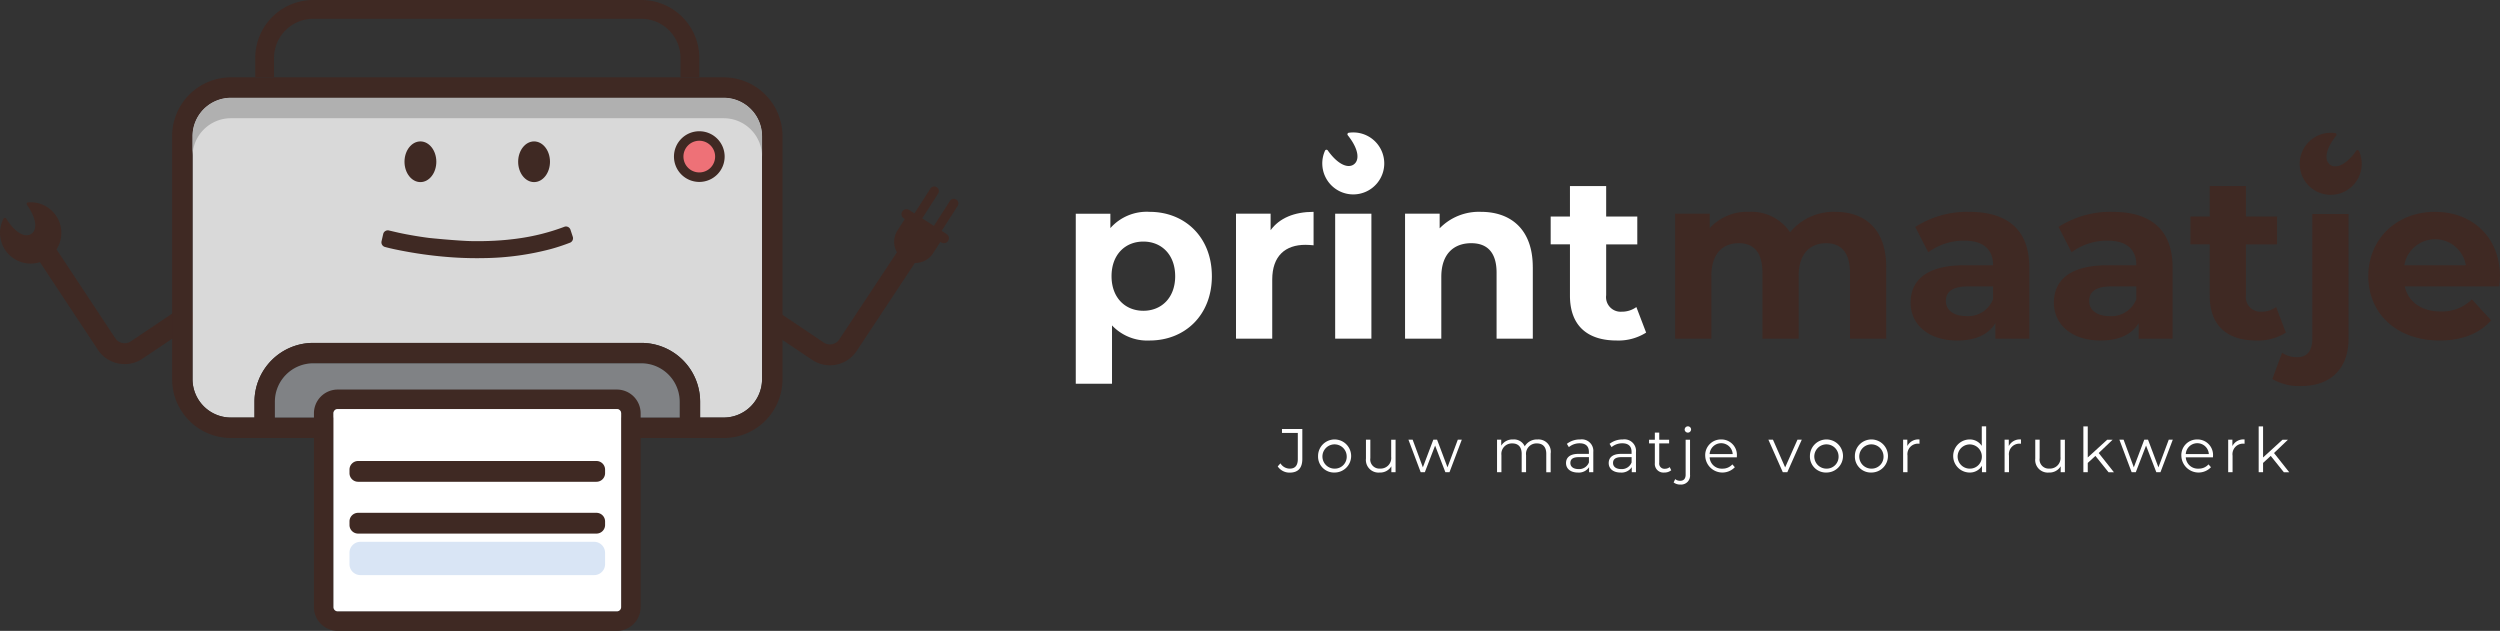 <svg id="Group_285" data-name="Group 285" xmlns="http://www.w3.org/2000/svg" xmlns:xlink="http://www.w3.org/1999/xlink" width="391.375" height="98.761" viewBox="0 0 391.375 98.761">
  <rect x="0" y="0" width="391.375" height="98.761" fill="#333333" stroke="none"/>
  <defs>
    <clipPath id="clip-path">
      <rect id="Rectangle_77" data-name="Rectangle 77" width="391.375" height="98.761" fill="none"/>
    </clipPath>
  </defs>
  <g id="Group_285-2" data-name="Group 285" clip-path="url(#clip-path)">
    <path id="Path_269" data-name="Path 269" d="M29.184,133.16a5.115,5.115,0,0,1-1-.1,4.984,4.984,0,0,1-3.2-2.152l-10.647-16.1,2.725-1.8,10.647,16.1a1.752,1.752,0,0,0,2.439.488l8.742-5.873,1.821,2.712-8.742,5.873a4.992,4.992,0,0,1-2.788.854" transform="translate(-9.664 -76.159)" fill="#3f2923"/>
    <path id="Path_270" data-name="Path 270" d="M374.618,133.723a4.991,4.991,0,0,1-2.788-.854L363.089,127l1.821-2.712,8.742,5.873a1.754,1.754,0,0,0,2.44-.488l10.646-16.1,2.724,1.8-10.646,16.1a5.036,5.036,0,0,1-4.2,2.253" transform="translate(-244.699 -76.538)" fill="#3f2923"/>
    <path id="Path_271" data-name="Path 271" d="M181.595,52.955V91a6.014,6.014,0,0,1-6.006,6.005H171.9V94.521a9.214,9.214,0,0,0-9.206-9.2H111.333a9.213,9.213,0,0,0-9.2,9.2V97.01h-3.69A6.012,6.012,0,0,1,92.433,91V52.955a6.014,6.014,0,0,1,6.006-6.009h77.149a6.016,6.016,0,0,1,6.006,6.009" transform="translate(-62.294 -31.639)" fill="#d9d9d9"/>
    <path id="Path_272" data-name="Path 272" d="M174.984,84.4a6.015,6.015,0,0,1-6.006,6.006h-3.69V87.913a9.215,9.215,0,0,0-9.206-9.2h-51.36a9.215,9.215,0,0,0-9.2,9.2V90.4h-3.69A6.013,6.013,0,0,1,85.822,84.4V46.347a6.014,6.014,0,0,1,6.005-6.008h77.15a6.015,6.015,0,0,1,6.006,6.008ZM162.089,90.4H98.715V87.913a6.014,6.014,0,0,1,5.824-6c.06,0,.122,0,.182,0h51.36c.061,0,.122,0,.183,0a6.015,6.015,0,0,1,5.825,6Zm6.888-53.261H91.827a9.216,9.216,0,0,0-9.2,9.206V84.4a9.213,9.213,0,0,0,9.022,9.2c.06,0,.12,0,.182,0h77.15c.062,0,.122,0,.182,0a9.213,9.213,0,0,0,9.022-9.2V46.347a9.216,9.216,0,0,0-9.2-9.206" transform="translate(-55.683 -25.031)" fill="#3f2923"/>
    <path id="Path_273" data-name="Path 273" d="M181.595,52.955v3.2a6.014,6.014,0,0,0-6.006-6.007H98.439a6.013,6.013,0,0,0-6.006,6.007v-3.2a6.014,6.014,0,0,1,6.006-6.009h77.149a6.016,6.016,0,0,1,6.006,6.009" transform="translate(-62.294 -31.639)" fill="#b0b0b0"/>
    <path id="Path_274" data-name="Path 274" d="M195.35,180.439v2.488H131.977v-2.488a6.014,6.014,0,0,1,6.006-6.006h51.359a6.014,6.014,0,0,1,6.007,6.006" transform="translate(-88.944 -117.557)" fill="#808285"/>
    <path id="Path_275" data-name="Path 275" d="M192.075,9.077v3.034h-2.942V9.077A6.142,6.142,0,0,0,183,2.943h-51.36A6.141,6.141,0,0,0,125.5,9.077v3.034h-2.942V9.077A9.087,9.087,0,0,1,131.638,0H183a9.088,9.088,0,0,1,9.077,9.076" transform="translate(-82.599 -0.001)" fill="#3f2923"/>
    <path id="Path_276" data-name="Path 276" d="M198.819,221.094a.662.662,0,0,1-.662.662H154.444a.662.662,0,0,1-.663-.662V190.749a.663.663,0,0,1,.663-.662h43.713a.663.663,0,0,1,.662.662Zm-.662-34.06H154.444a3.72,3.72,0,0,0-3.717,3.715v30.345a3.719,3.719,0,0,0,3.717,3.716h43.713a3.72,3.72,0,0,0,3.715-3.716V190.749a3.72,3.72,0,0,0-3.715-3.715" transform="translate(-101.58 -126.049)" fill="#3f2923"/>
    <path id="Path_277" data-name="Path 277" d="M205.131,197.063v30.344a.663.663,0,0,1-.662.662H160.755a.663.663,0,0,1-.662-.662V197.063a.663.663,0,0,1,.662-.662h43.714a.663.663,0,0,1,.662.662" transform="translate(-107.892 -132.362)" fill="#fff"/>
    <path id="Path_278" data-name="Path 278" d="M207.812,222.686v.551a1.35,1.35,0,0,1-1.35,1.35H169.149a1.35,1.35,0,0,1-1.35-1.35v-.551a1.35,1.35,0,0,1,1.35-1.35h37.313a1.35,1.35,0,0,1,1.35,1.35" transform="translate(-113.086 -149.166)" fill="#3f2923"/>
    <path id="Path_279" data-name="Path 279" d="M207.812,247.566v.551a1.35,1.35,0,0,1-1.35,1.35H169.149a1.35,1.35,0,0,1-1.35-1.35v-.551a1.35,1.35,0,0,1,1.35-1.35h37.313a1.35,1.35,0,0,1,1.35,1.35" transform="translate(-113.086 -165.934)" fill="#3f2923"/>
    <path id="Path_280" data-name="Path 280" d="M207.812,261.85v1.791a1.709,1.709,0,0,1-1.708,1.708H169.509a1.709,1.709,0,0,1-1.71-1.708V261.85a1.711,1.711,0,0,1,1.71-1.711H206.1a1.711,1.711,0,0,1,1.708,1.711" transform="translate(-113.086 -175.317)" fill="#d9e5f5"/>
    <path id="Path_281" data-name="Path 281" d="M331.519,66.983a3.967,3.967,0,1,1-3.967-3.967,3.967,3.967,0,0,1,3.967,3.967" transform="translate(-218.076 -42.469)" fill="#3f2923"/>
    <path id="Path_282" data-name="Path 282" d="M333.1,70.056a2.48,2.48,0,1,1-2.479-2.479,2.48,2.48,0,0,1,2.479,2.479" transform="translate(-221.147 -45.543)" fill="#ee7177"/>
    <path id="Path_283" data-name="Path 283" d="M4.392,97.131a.243.243,0,0,0-.178.382c.062.087.124.176.184.267,1.4,2.11,1.4,3.684.5,4.28s-2.349-.013-3.75-2.122c-.06-.091-.119-.183-.174-.274a.243.243,0,0,0-.421.016,4.8,4.8,0,1,0,3.839-2.549" transform="translate(0 -65.449)" fill="#3f2923"/>
    <path id="Path_284" data-name="Path 284" d="M437.577,96.935l-.132-.085-.64-.411,2.506-3.907a.721.721,0,0,0-1.214-.779L435.59,95.66l-1.829-1.173,2.506-3.907a.722.722,0,0,0-1.215-.779l-2.506,3.907-.671-.43-.132-.085a.778.778,0,1,0-.84,1.308l.132.085-1.115,1.738a3.309,3.309,0,1,0,5.569,3.574l1.115-1.739.132.085a.778.778,0,0,0,.84-1.31" transform="translate(-289.387 -60.297)" fill="#3f2923"/>
    <path id="Path_285" data-name="Path 285" d="M213.121,110.372l-.369-1.119a.744.744,0,0,0-.906-.515,33.319,33.319,0,0,1-7.382,1.865l-.112.016-.051.007-.051.007-.111.014-.482.059q-.463.053-.925.1c-.611.058-1.222.1-1.835.135q-1.8.095-3.6.063c-2.131-.036-6.6-.482-6.706-.5l-.165-.022-.082-.01-.624-.087q-.613-.09-1.224-.191-1.029-.169-2.054-.377c-.693-.139-1.377-.307-2.065-.466l-.038-.009a.743.743,0,0,0-.906.515c-.088.383-.174.768-.262,1.152a.75.75,0,0,0,.515.906c1.045.282,2.114.494,3.176.691a64.173,64.173,0,0,0,7.656.956q2.379.15,4.767.1a42.808,42.808,0,0,0,10.382-1.418,30.768,30.768,0,0,0,2.936-.968.75.75,0,0,0,.515-.906" transform="translate(-123.435 -73.257)" fill="#3f2923"/>
    <path id="Path_286" data-name="Path 286" d="M251.268,67.9c-1.374,0-2.492,1.428-2.492,3.184s1.118,3.186,2.492,3.186,2.492-1.428,2.492-3.186-1.118-3.184-2.492-3.184" transform="translate(-167.659 -45.762)" fill="#3f2923"/>
    <path id="Path_287" data-name="Path 287" d="M196.7,67.9c-1.374,0-2.492,1.428-2.492,3.184s1.118,3.186,2.492,3.186,2.492-1.428,2.492-3.186S198.074,67.9,196.7,67.9" transform="translate(-130.884 -45.762)" fill="#3f2923"/>
    <path id="Path_288" data-name="Path 288" d="M613.455,211.81l.426-.484a1.72,1.72,0,0,0,1.462.832c.832,0,1.258-.494,1.258-1.491v-4.1h-2.478v-.619h3.185v4.694c0,1.433-.677,2.14-1.974,2.14a2.229,2.229,0,0,1-1.878-.968" transform="translate(-413.429 -138.793)" fill="#fff"/>
    <path id="Path_289" data-name="Path 289" d="M775.962,214.59v-.832h-1.6c-.988,0-1.307.387-1.307.909,0,.59.474.959,1.288.959a1.63,1.63,0,0,0,1.616-1.036m.687-1.626v3.155h-.658v-.793a1.911,1.911,0,0,1-1.752.843c-1.152,0-1.858-.6-1.858-1.481,0-.784.5-1.443,1.965-1.443h1.616v-.309c0-.872-.494-1.346-1.442-1.346a2.6,2.6,0,0,0-1.694.6l-.31-.513a3.237,3.237,0,0,1,2.072-.687,1.808,1.808,0,0,1,2.062,1.975" transform="translate(-520.535 -142.192)" fill="#fff"/>
    <path id="Path_290" data-name="Path 290" d="M795.211,213.588a1.639,1.639,0,0,1-1.075.358,1.349,1.349,0,0,1-1.491-1.48v-3.079h-.909v-.58h.909v-1.114h.688v1.114h1.548v.58h-1.548v3.04a.815.815,0,0,0,.881.929,1.139,1.139,0,0,0,.755-.261Z" transform="translate(-533.579 -139.971)" fill="#fff"/>
    <path id="Path_291" data-name="Path 291" d="M805.3,205.18a.5.5,0,0,1,.5-.485.489.489,0,0,1,.5.474.5.5,0,0,1-1.007.01m-1.723,8.3.242-.523a1.192,1.192,0,0,0,.794.262c.542,0,.843-.329.843-.959v-5.469h.687v5.469a1.4,1.4,0,0,1-1.491,1.549,1.677,1.677,0,0,1-1.075-.329" transform="translate(-541.562 -137.951)" fill="#fff"/>
    <path id="Path_292" data-name="Path 292" d="M819.41,213.275h3.611a1.809,1.809,0,0,0-3.611,0m4.259.513H819.41a1.884,1.884,0,0,0,2,1.771,2.006,2.006,0,0,0,1.559-.668l.387.446a2.692,2.692,0,0,1-4.636-1.762,2.451,2.451,0,0,1,2.487-2.584,2.426,2.426,0,0,1,2.469,2.584c0,.057-.01.136-.01.213" transform="translate(-551.767 -142.194)" fill="#fff"/>
    <path id="Path_293" data-name="Path 293" d="M854.262,211.109,852,216.2h-.707l-2.255-5.091h.716l1.907,4.337,1.926-4.337Z" transform="translate(-572.195 -142.274)" fill="#fff"/>
    <path id="Path_294" data-name="Path 294" d="M873.466,213.576a1.9,1.9,0,1,0-1.888,1.984,1.857,1.857,0,0,0,1.888-1.984m-4.482,0a2.589,2.589,0,1,1,2.594,2.594,2.5,2.5,0,0,1-2.594-2.594" transform="translate(-585.64 -142.195)" fill="#fff"/>
    <path id="Path_295" data-name="Path 295" d="M895.05,213.576a1.9,1.9,0,1,0-1.888,1.984,1.857,1.857,0,0,0,1.888-1.984m-4.482,0a2.589,2.589,0,1,1,2.595,2.594,2.5,2.5,0,0,1-2.595-2.594" transform="translate(-600.186 -142.195)" fill="#fff"/>
    <path id="Path_296" data-name="Path 296" d="M916.29,210.99v.668c-.059,0-.116-.009-.165-.009a1.648,1.648,0,0,0-1.714,1.877v2.594h-.687v-5.091h.658v1a1.921,1.921,0,0,1,1.907-1.036" transform="translate(-615.791 -142.194)" fill="#fff"/>
    <path id="Path_297" data-name="Path 297" d="M942.256,209.333a1.895,1.895,0,1,0-1.888,1.984,1.862,1.862,0,0,0,1.888-1.984m.678-4.637v7.183h-.658v-1.007a2.2,2.2,0,0,1-1.965,1.056,2.59,2.59,0,0,1,0-5.179,2.225,2.225,0,0,1,1.936,1.007V204.7Z" transform="translate(-632 -137.952)" fill="#fff"/>
    <path id="Path_298" data-name="Path 298" d="M965.008,210.99v.668c-.058,0-.116-.009-.165-.009a1.647,1.647,0,0,0-1.713,1.877v2.594h-.688v-5.091h.658v1a1.921,1.921,0,0,1,1.907-1.036" transform="translate(-648.624 -142.194)" fill="#fff"/>
    <path id="Path_299" data-name="Path 299" d="M981.807,211.109V216.2h-.658v-.929a2.026,2.026,0,0,1-1.829.979,1.973,1.973,0,0,1-2.149-2.188v-2.953h.687v2.885a1.424,1.424,0,0,0,1.529,1.636,1.655,1.655,0,0,0,1.733-1.848v-2.672Z" transform="translate(-658.55 -142.274)" fill="#fff"/>
    <path id="Path_300" data-name="Path 300" d="M1002.154,209.324l-1.2,1.1v1.452h-.687V204.7h.687v4.869l3.04-2.777h.852l-2.178,2.081,2.382,3.01h-.843Z" transform="translate(-674.116 -137.952)" fill="#fff"/>
    <path id="Path_301" data-name="Path 301" d="M1025.929,211.109,1024,216.2h-.648l-1.607-4.171-1.607,4.171h-.649l-1.917-5.091h.658l1.6,4.327,1.635-4.327h.591l1.626,4.327,1.616-4.327Z" transform="translate(-685.78 -142.274)" fill="#fff"/>
    <path id="Path_302" data-name="Path 302" d="M1048.012,213.275h3.611a1.809,1.809,0,0,0-3.611,0m4.259.513h-4.259a1.884,1.884,0,0,0,2,1.771,2.006,2.006,0,0,0,1.559-.668l.387.446a2.692,2.692,0,0,1-4.636-1.762,2.451,2.451,0,0,1,2.487-2.584,2.426,2.426,0,0,1,2.469,2.584c0,.057-.01.136-.01.213" transform="translate(-705.83 -142.194)" fill="#fff"/>
    <path id="Path_303" data-name="Path 303" d="M1072.362,210.99v.668c-.059,0-.116-.009-.165-.009a1.648,1.648,0,0,0-1.714,1.877v2.594h-.687v-5.091h.659v1a1.92,1.92,0,0,1,1.907-1.036" transform="translate(-720.974 -142.194)" fill="#fff"/>
    <path id="Path_304" data-name="Path 304" d="M1086.322,209.324l-1.2,1.1v1.452h-.687V204.7h.687v4.869l3.04-2.777h.852l-2.178,2.081,2.381,3.01h-.842Z" transform="translate(-730.839 -137.952)" fill="#fff"/>
    <path id="Path_305" data-name="Path 305" d="M727.135,213.169v2.953h-.687v-2.885c0-1.075-.542-1.626-1.462-1.626a1.637,1.637,0,0,0-1.7,1.839v2.672h-.687v-2.885c0-1.075-.542-1.626-1.471-1.626a1.641,1.641,0,0,0-1.7,1.839v2.672h-.687v-5.093h.657v.931a2.06,2.06,0,0,1,1.869-.968,1.828,1.828,0,0,1,1.809,1.074,2.217,2.217,0,0,1,2.013-1.074,1.921,1.921,0,0,1,2.052,2.178" transform="translate(-484.38 -142.194)" fill="#fff"/>
    <path id="Path_306" data-name="Path 306" d="M684.571,211.109l-1.927,5.091H682l-1.607-4.171-1.607,4.171h-.649l-1.917-5.091h.658l1.6,4.327,1.635-4.327h.591l1.627,4.327,1.616-4.327Z" transform="translate(-455.727 -142.274)" fill="#fff"/>
    <path id="Path_307" data-name="Path 307" d="M660.459,211.109V216.2H659.8v-.929a2.026,2.026,0,0,1-1.829.979,1.973,1.973,0,0,1-2.149-2.188v-2.953h.687v2.885a1.425,1.425,0,0,0,1.529,1.636,1.656,1.656,0,0,0,1.734-1.848v-2.672Z" transform="translate(-441.982 -142.274)" fill="#fff"/>
    <path id="Path_308" data-name="Path 308" d="M755.476,214.59v-.832h-1.6c-.987,0-1.307.387-1.307.909,0,.59.474.959,1.288.959a1.629,1.629,0,0,0,1.616-1.036m.687-1.626v3.155H755.5v-.793a1.911,1.911,0,0,1-1.752.843c-1.151,0-1.858-.6-1.858-1.481,0-.784.5-1.443,1.965-1.443h1.616v-.309c0-.872-.494-1.346-1.442-1.346a2.6,2.6,0,0,0-1.694.6l-.31-.513a3.237,3.237,0,0,1,2.072-.687,1.808,1.808,0,0,1,2.062,1.975" transform="translate(-506.729 -142.192)" fill="#fff"/>
    <path id="Path_309" data-name="Path 309" d="M637.3,213.576a1.9,1.9,0,1,0-1.888,1.984,1.857,1.857,0,0,0,1.888-1.984m-4.482,0a2.589,2.589,0,1,1,2.594,2.594,2.5,2.5,0,0,1-2.594-2.594" transform="translate(-426.475 -142.195)" fill="#fff"/>
    <path id="Path_310" data-name="Path 310" d="M639.011,63.625a.246.246,0,0,0-.156.4c.068.084.136.171.2.259,1.539,2.042,1.631,3.629.762,4.284s-2.37.128-3.909-1.914q-.1-.133-.192-.266a.246.246,0,0,0-.424.041,4.851,4.851,0,1,0,3.717-2.8" transform="translate(-427.857 -42.845)" fill="#fff"/>
    <path id="Path_311" data-name="Path 311" d="M1142.714,110.071h9.635a4.885,4.885,0,0,0-9.635,0m14.87,3.308h-14.8c.546,2.436,2.617,3.926,5.6,3.926a6.634,6.634,0,0,0,4.908-1.89l3.018,3.272c-1.819,2.072-4.546,3.162-8.071,3.162-6.762,0-11.162-4.253-11.162-10.071,0-5.853,4.472-10.071,10.434-10.071,5.744,0,10.18,3.854,10.18,10.143,0,.436-.074,1.054-.109,1.528" transform="translate(-766.318 -68.545)" fill="#3f2923"/>
    <path id="Path_312" data-name="Path 312" d="M1066.616,112.274A8.1,8.1,0,0,1,1062,113.51c-4.618,0-7.308-2.363-7.308-7.017V98.459h-3.017V94.1h3.017V89.333h5.672V94.1h4.872v4.364h-4.872v7.962A2.281,2.281,0,0,0,1062.8,109a3.83,3.83,0,0,0,2.291-.726Z" transform="translate(-708.761 -60.205)" fill="#3f2923"/>
    <path id="Path_313" data-name="Path 313" d="M999.019,115.38v-2h-3.891c-2.655,0-3.49.982-3.49,2.291,0,1.418,1.2,2.363,3.2,2.363a4.18,4.18,0,0,0,4.182-2.654m5.671-4.981v11.162h-5.308v-2.436c-1.054,1.781-3.09,2.726-5.962,2.726-4.581,0-7.308-2.545-7.308-5.926,0-3.454,2.436-5.853,8.4-5.853h4.509c0-2.437-1.455-3.854-4.509-3.854a9.406,9.406,0,0,0-5.636,1.818l-2.035-3.963a15.03,15.03,0,0,1,8.434-2.363c5.963,0,9.417,2.764,9.417,8.689" transform="translate(-664.576 -68.546)" fill="#3f2923"/>
    <path id="Path_314" data-name="Path 314" d="M930.226,115.38v-2h-3.891c-2.654,0-3.49.982-3.49,2.291,0,1.418,1.2,2.363,3.2,2.363a4.18,4.18,0,0,0,4.182-2.654M935.9,110.4v11.162h-5.308v-2.436c-1.054,1.781-3.09,2.726-5.964,2.726-4.58,0-7.307-2.545-7.307-5.926,0-3.454,2.436-5.853,8.4-5.853h4.509c0-2.437-1.455-3.854-4.509-3.854a9.407,9.407,0,0,0-5.636,1.818l-2.036-3.963a15.038,15.038,0,0,1,8.435-2.363c5.963,0,9.417,2.764,9.417,8.689" transform="translate(-618.214 -68.546)" fill="#3f2923"/>
    <path id="Path_315" data-name="Path 315" d="M837.308,110.363v11.2h-5.671V111.236c0-3.163-1.418-4.617-3.709-4.617-2.545,0-4.327,1.636-4.327,5.126v9.816H817.93V111.236c0-3.163-1.345-4.617-3.709-4.617-2.508,0-4.29,1.636-4.29,5.126v9.816H804.26V102h5.417v2.255a7.923,7.923,0,0,1,6.144-2.545,7.3,7.3,0,0,1,6.436,3.2,8.8,8.8,0,0,1,7.053-3.2c4.654,0,8,2.69,8,8.652" transform="translate(-542.02 -68.547)" fill="#3f2923"/>
    <path id="Path_316" data-name="Path 316" d="M759.456,112.274a8.1,8.1,0,0,1-4.617,1.236c-4.618,0-7.308-2.363-7.308-7.017V98.459h-3.017V94.1h3.017V89.333H753.2V94.1h4.873v4.364H753.2v7.962A2.281,2.281,0,0,0,755.639,109a3.823,3.823,0,0,0,2.289-.726Z" transform="translate(-501.755 -60.205)" fill="#fff"/>
    <path id="Path_317" data-name="Path 317" d="M694.6,110.363v11.2h-5.671V111.236c0-3.163-1.455-4.617-3.963-4.617-2.727,0-4.69,1.673-4.69,5.271v9.671H674.6V102h5.417v2.291a8.565,8.565,0,0,1,6.472-2.58c4.617,0,8.107,2.69,8.107,8.652" transform="translate(-454.639 -68.547)" fill="#fff"/>
    <rect id="Rectangle_76" data-name="Rectangle 76" width="5.671" height="19.56" transform="translate(209.021 33.455)" fill="#fff"/>
    <path id="Path_318" data-name="Path 318" d="M605.575,101.71v5.235c-.473-.035-.837-.072-1.272-.072-3.127,0-5.2,1.709-5.2,5.453v9.235h-5.672V102h5.418v2.581c1.381-1.89,3.708-2.872,6.726-2.872" transform="translate(-399.935 -68.546)" fill="#fff"/>
    <path id="Path_319" data-name="Path 319" d="M532.061,111.78c0-3.381-2.146-5.417-4.982-5.417S522.1,108.4,522.1,111.78s2.146,5.417,4.981,5.417,4.982-2.035,4.982-5.417m5.744,0c0,6.144-4.255,10.071-9.744,10.071a7.594,7.594,0,0,1-5.89-2.363v9.126H516.5V102h5.417v2.254a7.6,7.6,0,0,1,6.144-2.545c5.489,0,9.744,3.926,9.744,10.071" transform="translate(-348.088 -68.545)" fill="#fff"/>
    <path id="Path_320" data-name="Path 320" d="M1090.983,128.581l1.529-4.112a4.157,4.157,0,0,0,2.4.693c1.419,0,2.329-.911,2.329-2.838V102.744h5.677v19.541c0,4.512-2.656,7.387-7.387,7.387a8.265,8.265,0,0,1-4.548-1.091" transform="translate(-735.253 -69.243)" fill="#3f2923"/>
    <path id="Path_321" data-name="Path 321" d="M1109.681,63.792a.247.247,0,0,1,.157.4c-.068.084-.137.169-.2.258-1.539,2.043-1.631,3.634-.762,4.289s2.371.128,3.912-1.915c.067-.089.13-.178.193-.267a.247.247,0,0,1,.424.041,4.855,4.855,0,1,1-3.721-2.8" transform="translate(-744.109 -42.957)" fill="#3f2923"/>
  </g>
</svg>
